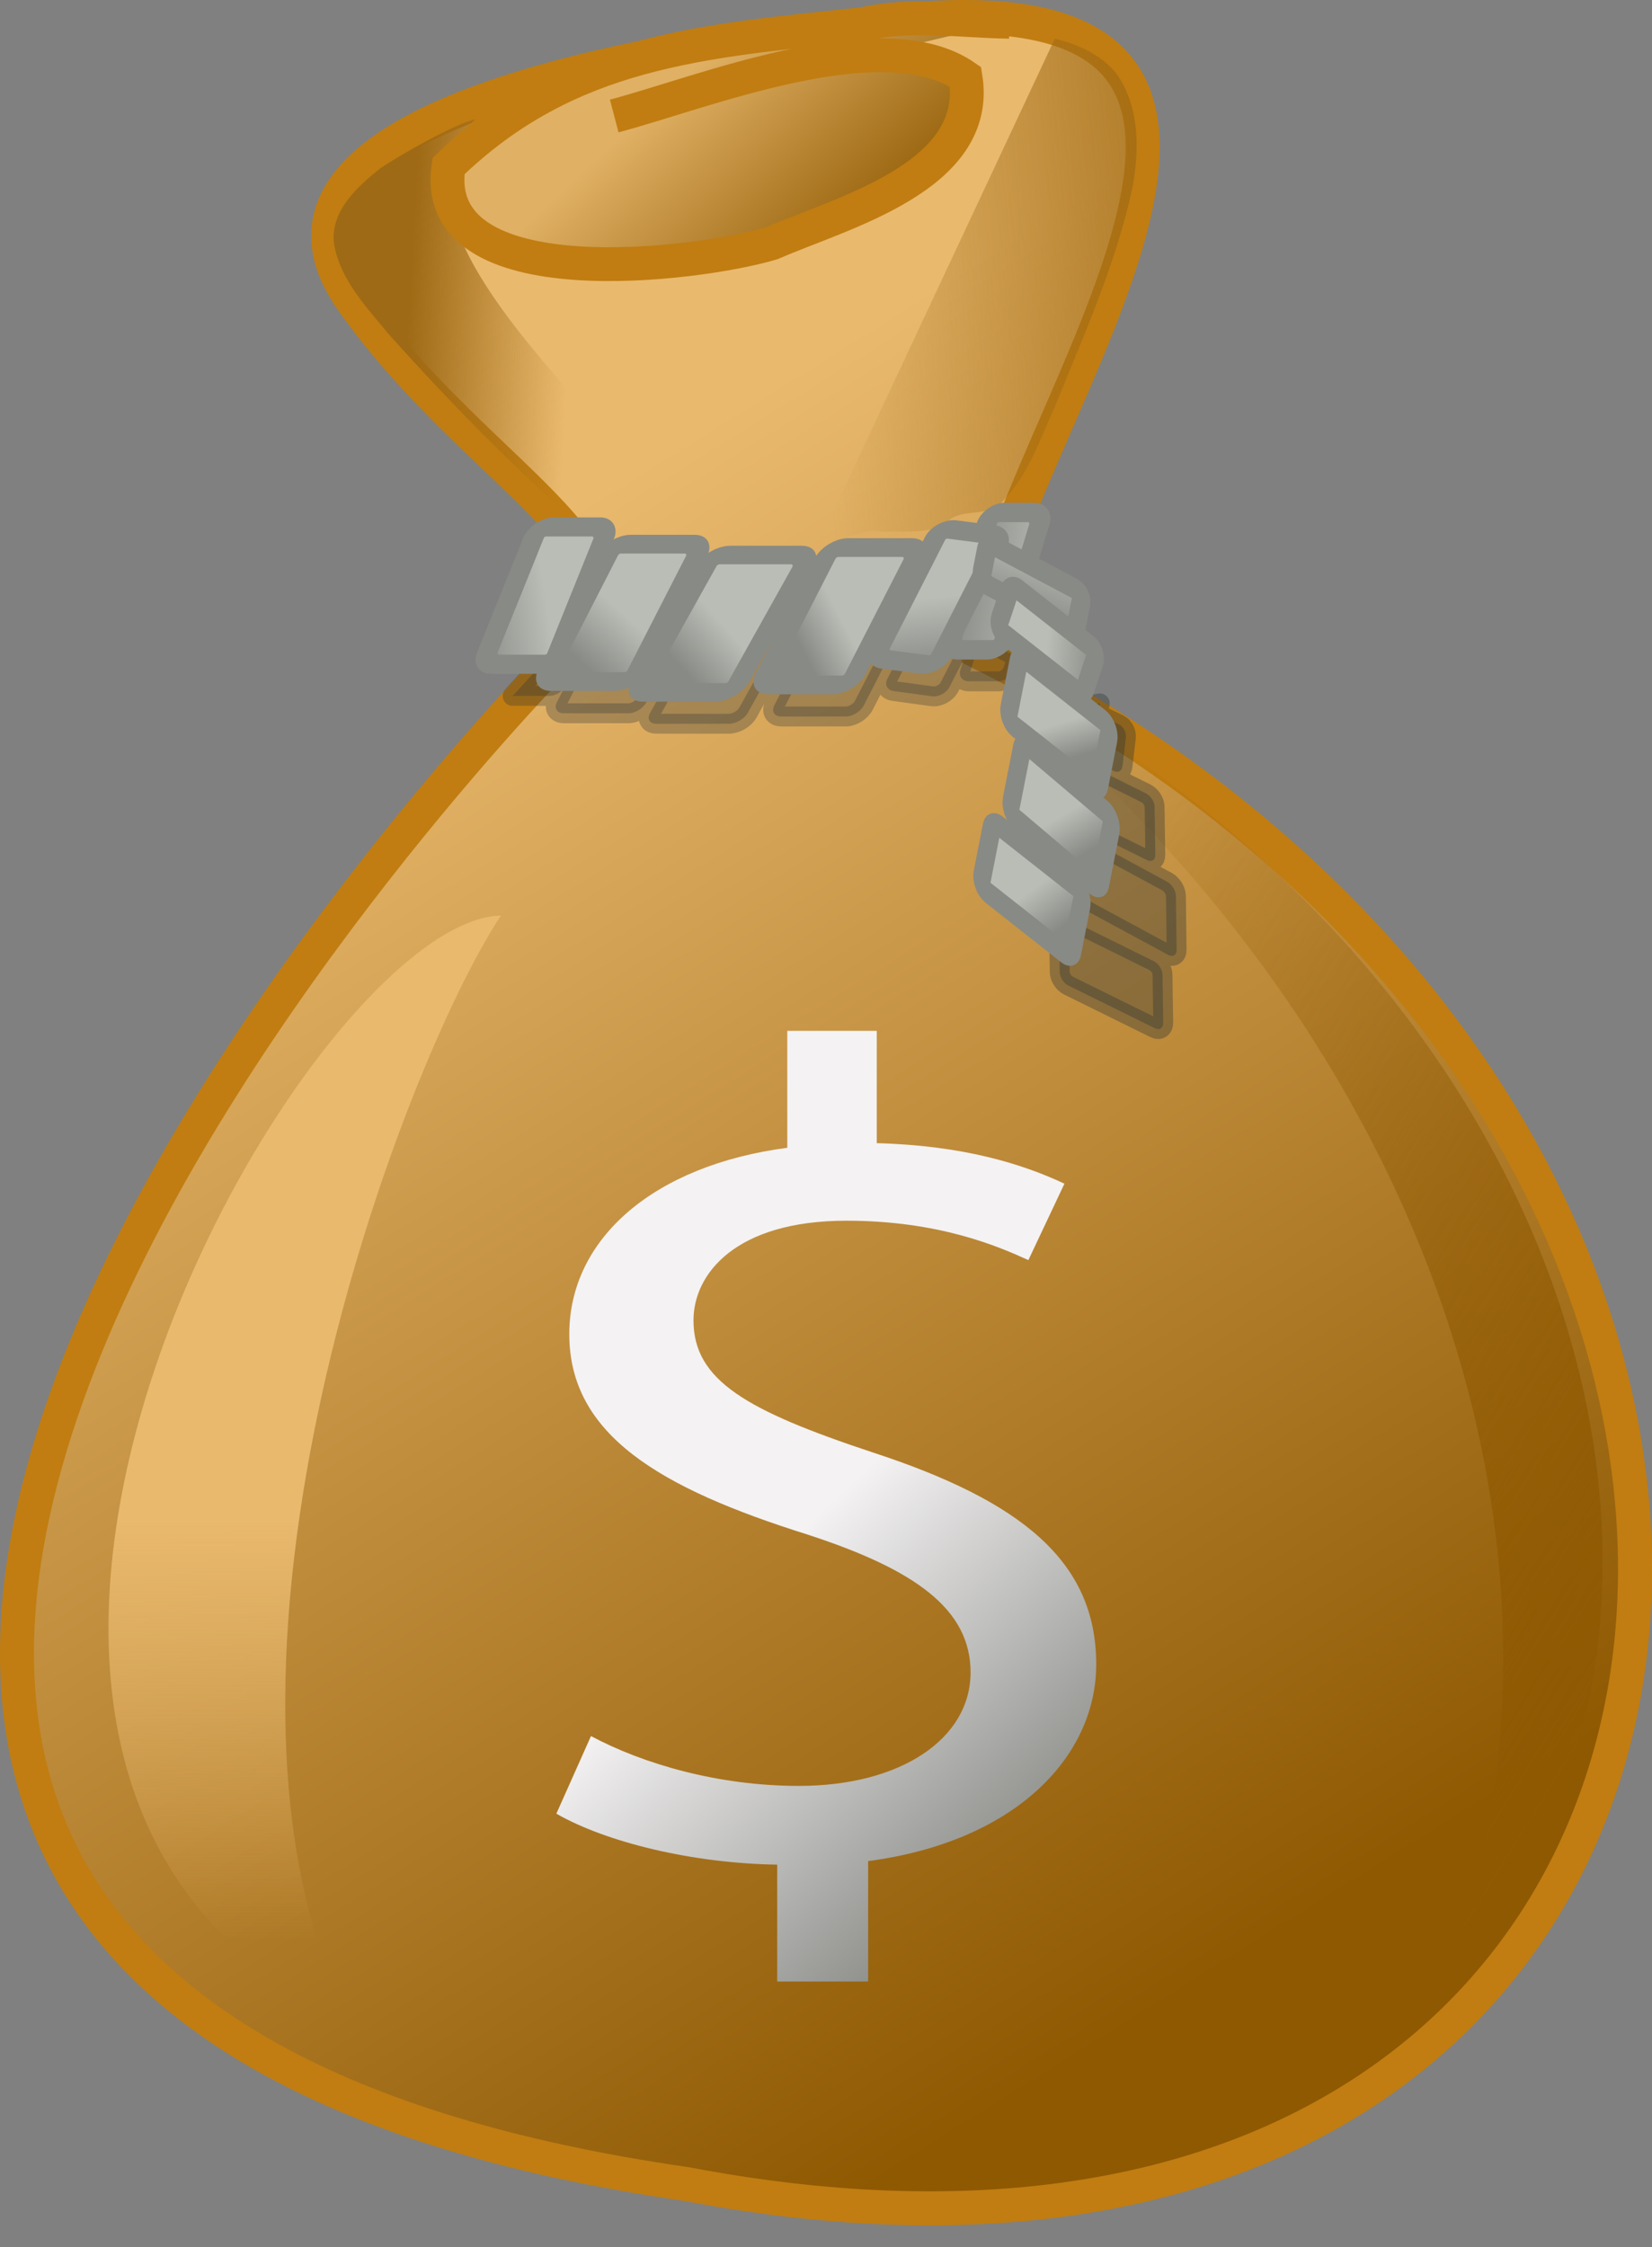 <?xml version="1.0"?><svg width="128" height="174.034" xmlns="http://www.w3.org/2000/svg" xmlns:xlink="http://www.w3.org/1999/xlink">
 <rect width="100%" height="100%" fill="#808080" stroke="none"/>
 <defs>
  <linearGradient id="linearGradient59445">
   <stop offset="0" id="stop59447" stop-color="#f4f2f3"/>
   <stop offset="1" id="stop59449" stop-color="#888a85"/>
  </linearGradient>
  <linearGradient id="linearGradient59273">
   <stop offset="0" id="stop59275" stop-color="#ffffc0"/>
   <stop offset="1" id="stop59277" stop-opacity="0" stop-color="#ffffc0"/>
  </linearGradient>
  <linearGradient id="linearGradient59263">
   <stop offset="0" id="stop59265" stop-color="#945f08"/>
   <stop offset="1" id="stop59267" stop-color="#e0b064"/>
  </linearGradient>
  <linearGradient id="linearGradient59227">
   <stop offset="0" id="stop59229" stop-color="#9f6a15"/>
   <stop offset="1" id="stop59231" stop-opacity="0" stop-color="#9f6a15"/>
  </linearGradient>
  <linearGradient id="linearGradient59064">
   <stop offset="0" id="stop59066" stop-color="#babdb6"/>
   <stop offset="1" id="stop59068" stop-color="#888a85"/>
  </linearGradient>
  <linearGradient id="linearGradient59035">
   <stop id="stop59037" offset="0" stop-color="#8f5902"/>
   <stop id="stop59039" offset="1" stop-opacity="0.02" stop-color="#8f5902"/>
  </linearGradient>
  <linearGradient id="linearGradient58981">
   <stop offset="0" id="stop58983" stop-color="#e9b96e"/>
   <stop offset="1" id="stop58985" stop-opacity="0" stop-color="#e9b96e"/>
  </linearGradient>
  <linearGradient id="linearGradient58199">
   <stop offset="0" id="stop58201" stop-color="#e9b96e"/>
   <stop offset="1" id="stop58203" stop-color="#8f5902"/>
  </linearGradient>
  <linearGradient xlink:href="#linearGradient58199" id="linearGradient58205" x1="0.388" y1="0.28" x2="0.753" y2="0.8"/>
  <linearGradient xlink:href="#linearGradient58981" id="linearGradient58987" x1="0.522" y1="0.543" x2="0.522" y2="0.924"/>
  <linearGradient xlink:href="#linearGradient59035" id="linearGradient59033" x1="1" y1="0.751" x2="0.265" y2="-0.103"/>
  <linearGradient xlink:href="#linearGradient59064" id="linearGradient59117" x1="0.5" y1="0.5" x2="0.324" y2="0.779"/>
  <linearGradient xlink:href="#linearGradient59064" id="linearGradient59119" x1="0.5" y1="0.5" x2="0.34" y2="0.826"/>
  <linearGradient xlink:href="#linearGradient59064" id="linearGradient59121" x1="1.527" y1="0.5" x2="-0.076" y2="1.072"/>
  <linearGradient xlink:href="#linearGradient59064" id="linearGradient59123" x1="0.5" y1="0.5" x2="0.572" y2="1.092"/>
  <linearGradient xlink:href="#linearGradient59064" id="linearGradient59125" x1="0.5" y1="0.5" x2="0.349" y2="0.873"/>
  <linearGradient xlink:href="#linearGradient59064" id="linearGradient59127" x1="0.5" y1="0.5" x2="-0.032" y2="1.072"/>
  <linearGradient xlink:href="#linearGradient59227" id="linearGradient59236" x1="0.216" y1="0.477" x2="0.659" y2="0.506"/>
  <linearGradient xlink:href="#linearGradient59227" id="linearGradient59245" x1="1.423" y1="0.442" x2="0" y2="0.663"/>
  <linearGradient xlink:href="#linearGradient59263" id="linearGradient59269" x1="0.871" y1="0.601" x2="0.377" y2="0.338"/>
  <radialGradient xlink:href="#linearGradient59273" id="radialGradient59279" cx="164.423" cy="304.785" fx="164.423" fy="304.785" r="16.5" gradientUnits="userSpaceOnUse" gradientTransform="matrix(1,2.4397976972068136e-7,-3.0312756393868767e-7,1.242,-148.148,-69.362)"/>
  <radialGradient xlink:href="#linearGradient59273" id="radialGradient59283" gradientUnits="userSpaceOnUse" gradientTransform="matrix(1,2.4397976972068136e-7,-3.0312756393868767e-7,1.242,-148.148,-69.362)" cx="164.423" cy="304.785" fx="164.423" fy="304.785" r="16.5"/>
  <linearGradient xlink:href="#linearGradient59064" id="linearGradient59311" x1="0.5" y1="0.5" x2="0.324" y2="0.779"/>
  <linearGradient xlink:href="#linearGradient59064" id="linearGradient59313" x1="0.5" y1="0.5" x2="0.34" y2="0.826"/>
  <linearGradient xlink:href="#linearGradient59064" id="linearGradient59315" x1="1.527" y1="0.5" x2="-0.076" y2="1.072"/>
  <linearGradient xlink:href="#linearGradient59064" id="linearGradient59317" x1="0.5" y1="0.5" x2="0.572" y2="1.092"/>
  <linearGradient xlink:href="#linearGradient59064" id="linearGradient59319" x1="0.5" y1="0.5" x2="0.349" y2="0.873"/>
  <linearGradient xlink:href="#linearGradient59445" id="linearGradient59451" x1="0.5" y1="0.5" x2="0.752" y2="0.959"/>
 </defs>
 <g>
  <title>Layer 1</title>
  <g id="layer1">
   <path d="m72.86,1.357c0,0 -58.423,3.676 -45.593,21.903c10.059,14.289 26.039,20.493 15.699,28.014c0,0 -100.21,101.996 10.247,117.883c86.727,16.504 99.713,-80.168 22.655,-118.635c0.94,-15.605 29.894,-50.575 -3.008,-49.165z" id="path58197" stroke-miterlimit="4" stroke-width="2.632" stroke="#c17d11" fill="url(#linearGradient58205)"/>
   <path d="m38.816,70.907c-15.171,0.315 -53.047,66.517 -11.685,85.788c-13.631,-27.262 3.91,-74.047 11.685,-85.788z" id="path58207" fill="url(#linearGradient58987)"/>
   <g transform="matrix(2.617 0 0 2.617 1649.49 -1941.92)" id="g58989">
    <path d="m-607.287,800.685l0,-3.461c-2.479,-0.035 -5.043,-0.652 -6.539,-1.508l1.025,-2.297c1.539,0.822 3.761,1.475 6.155,1.475c3.033,0 5.084,-1.406 5.084,-3.359c0,-1.885 -1.667,-3.051 -4.829,-4.08c-4.358,-1.369 -7.052,-2.945 -7.052,-5.928c0,-2.844 2.522,-5.003 6.454,-5.518l0,-3.461l2.649,0l0,3.324c2.565,0.068 4.316,0.617 5.557,1.199l-1.068,2.262c-0.898,-0.41 -2.65,-1.166 -5.387,-1.166c-3.29,0 -4.528,1.58 -4.528,2.949c0,1.781 1.58,2.672 5.299,3.906c4.401,1.439 6.625,3.221 6.625,6.273c0,2.705 -2.351,5.242 -6.753,5.824l0,3.564l-2.692,0l0,0.002z" id="path59007" fill="url(#linearGradient59451)"/>
   </g>
   <path d="m81.326,54.379c-0.256,0.596 -0.479,1.161 -0.658,1.727c34.702,30.636 42.357,70.802 30.763,98.541c23.558,-24.934 14.963,-73.198 -30.105,-100.268z" id="path59011" fill="url(#linearGradient59033)"/>
   <path d="m36.827,9.247c-1.511,0.272 -6.129,2.939 -7.367,3.791c-1.786,1.435 -3.927,3.351 -3.571,5.893c0.483,2.772 2.539,4.891 4.262,6.989c3.816,4.26 7.801,8.377 11.981,12.28c1.113,1.013 2.298,2.103 3.861,2.215c0.958,1.296 2.707,0.919 4.13,0.885c1.146,-0.218 3.174,0.405 3.679,0.353c-7.627,-10.443 -25.066,-24.088 -16.974,-32.407z" id="path59129" fill="url(#linearGradient59236)"/>
   <path d="m81.728,3c-6.094,13 -12.188,26 -18.281,39c1.688,0.232 3.054,-1.206 4.915,-0.802c1.601,-0.092 3.343,0.182 4.818,-0.573c1.099,-1.396 3.155,-0.472 4.371,-1.667c2.095,-2.037 3.015,-4.924 4.209,-7.521c2.249,-5.561 4.744,-11.088 5.997,-16.981c0.542,-2.929 0.524,-6.277 -1.28,-8.79c-1.171,-1.435 -2.983,-2.249 -4.749,-2.666l-0,0z" id="path59129-0" fill="url(#linearGradient59245)"/>
   <path d="m78.201,1.686c-3.781,-0.058 -7.611,-0.678 -11.348,0.186c-12.521,1.331 -22.823,2.02 -32.096,10.991c-1.578,10.35 19.408,7.678 25.065,5.97c5.328,-2.344 16.258,-5.113 14.985,-12.874c-6.431,-4.483 -20.41,1.233 -27.216,3.024" id="path59247" stroke-miterlimit="4" stroke-width="2.62" stroke="#c17d11" fill="url(#linearGradient59269)"/>
   <path d="m62.77,145.548c-0.328,0.328 -7.053,-5.63 -7.491,-5.476c-0.438,0.153 -1.981,9.004 -2.442,8.952c-0.461,-0.052 0.004,-9.024 -0.389,-9.271c-0.393,-0.247 -8.275,4.065 -8.522,3.672c-0.247,-0.393 7.058,-5.623 7.006,-6.084c-0.052,-0.461 -8.337,-3.935 -8.184,-4.373c0.153,-0.438 8.797,2.012 9.125,1.684c0.328,-0.328 -2.122,-8.972 -1.684,-9.125c0.438,-0.153 3.912,8.132 4.373,8.184c0.461,0.052 5.691,-7.253 6.084,-7.006c0.393,0.247 -3.919,8.129 -3.672,8.522c0.247,0.393 9.219,-0.072 9.271,0.389c0.052,0.461 -8.799,2.004 -8.952,2.442c-0.153,0.438 5.804,7.163 5.476,7.491z" id="path59281" fill="url(#radialGradient59283)"/>
   <path d="m77.688,42.335c-0.263,0.152 -0.477,0.374 -0.562,0.656l-0.25,0.812l-2.5,-0.344c-0.504,-0.065 -1.082,0.266 -1.312,0.719l-4.312,8.406c-0.231,0.453 -0.004,0.872 0.5,0.938l2.969,0.406c0.504,0.065 1.113,-0.266 1.344,-0.719l1.125,-2.188l-0.281,0.875c-0.145,0.479 0.156,0.875 0.656,0.875l2.281,0c0.5,0 1.011,-0.396 1.156,-0.875l0.312,-1c-0.913,-0.486 -1.842,-0.968 -2.781,-1.438c0.125,-2.072 0.754,-4.501 1.656,-7.125zm-31.562,0.938c0.925,2.38 0.263,4.587 -2.969,6.938c0,0 -1.387,1.424 -3.438,3.688l2.844,0c0.478,0 0.99,-0.321 1.219,-0.75l-0.625,1.219c-0.245,0.479 -0.007,0.875 0.531,0.875l5,0c0.538,0 1.161,-0.396 1.406,-0.875l4.562,-8.906c0.245,-0.479 0.007,-0.875 -0.531,-0.875l-5,0c-0.538,0 -1.161,0.396 -1.406,0.875l-3.812,7.469l3.531,-8.812c0.193,-0.479 -0.077,-0.844 -0.594,-0.844l-0.719,0zm19.875,1.594c-0.538,0 -1.192,0.365 -1.438,0.844l-4.562,8.906c-0.245,0.479 -0.007,0.875 0.531,0.875l5,0c0.538,0 1.161,-0.396 1.406,-0.875l4.562,-8.906c0.245,-0.479 0.007,-0.844 -0.531,-0.844l-4.969,0zm-9.188,0.562c-0.548,0 -1.201,0.396 -1.469,0.875l-4.969,8.906c-0.267,0.479 -0.048,0.844 0.5,0.844l5.594,0c0.548,0 1.201,-0.365 1.469,-0.844l4.969,-8.906c0.267,-0.479 0.048,-0.875 -0.5,-0.875l-5.594,0z" id="rect59325" stroke-miterlimit="4" stroke-linejoin="round" stroke-width="1.538" stroke="#2e3436" fill="#2e3436" opacity="0.301"/>
   <g id="g59109">
    <rect transform="matrix(1 0 -0.456 0.89 0 0)" ry="0.971" y="47.652" x="86.092" height="11.953" width="6.924" id="rect59052" stroke-miterlimit="4" stroke-linejoin="round" stroke-width="1.63" stroke="#888a85" fill="url(#linearGradient59117)"/>
    <rect id="rect59054" width="7.553" height="12.187" x="79.206" y="49.241" ry="0.99" transform="matrix(1 0 -0.488 0.873 0 0)" stroke-miterlimit="4" stroke-linejoin="round" stroke-width="1.646" stroke="#888a85" fill="url(#linearGradient59119)"/>
    <rect transform="matrix(1 0 -0.29 0.957 0 0)" ry="0.903" y="41.474" x="88.742" height="11.116" width="4.092" id="rect59062" stroke-miterlimit="4" stroke-linejoin="round" stroke-width="1.572" stroke="#888a85" fill="url(#linearGradient59121)"/>
    <rect id="rect59056" width="4.828" height="11.297" x="88.628" y="33.163" ry="0.918" transform="matrix(0.992 0.128 -0.454 0.891 0 0)" stroke-miterlimit="4" stroke-linejoin="round" stroke-width="1.585" stroke="#888a85" fill="url(#linearGradient59123)"/>
    <rect transform="matrix(1 0 -0.456 0.89 0 0)" ry="0.971" y="47.355" x="69.107" height="11.953" width="6.924" id="rect59058" stroke-miterlimit="4" stroke-linejoin="round" stroke-width="1.63" stroke="#888a85" fill="url(#linearGradient59125)"/>
    <rect id="rect59060" width="5.457" height="11.473" x="58.149" y="44.025" ry="0.932" transform="matrix(1 0 -0.374 0.927 0 0)" stroke-miterlimit="4" stroke-linejoin="round" stroke-width="1.597" stroke="#888a85" fill="url(#linearGradient59127)"/>
   </g>
   <path d="m79.412,55.608c-0.043,0.378 0.184,0.807 0.526,0.975l6.348,3.128c0.341,0.168 0.645,0.008 0.688,-0.369l0.263,-2.228c0.043,-0.378 -0.191,-0.838 -0.532,-1.005l-2.668,-1.288l0.541,0.141c0.36,0.103 0.638,-0.111 0.632,-0.485l-5.798,1.132zm2.192,2.507c-0.116,0.073 -0.17,0.218 -0.167,0.419l0.054,3.726c0.006,0.402 0.307,0.863 0.667,1.041l6.706,3.308c0.361,0.178 0.658,0.009 0.651,-0.393l-0.054,-3.726c-0.006,-0.402 -0.307,-0.863 -0.667,-1.041l-6.712,-3.339c-0.18,-0.089 -0.362,-0.068 -0.478,0.005l-0,-0l0,0zm1.636,6.521c-0.116,0.07 -0.17,0.214 -0.167,0.419l0.053,4.173c0.006,0.41 0.319,0.907 0.68,1.102l6.709,3.627c0.361,0.194 0.658,0.017 0.651,-0.393l-0.053,-4.173c-0.006,-0.41 -0.319,-0.907 -0.68,-1.102l-6.709,-3.627c-0.181,-0.097 -0.369,-0.095 -0.484,-0.025l0,0zm-0.81,6.432c-0.232,-0.005 -0.386,0.162 -0.381,0.464l0.061,3.756c0.006,0.402 0.307,0.863 0.667,1.041l6.706,3.308c0.361,0.178 0.651,-0.022 0.645,-0.424l-0.054,-3.726c-0.006,-0.402 -0.307,-0.863 -0.668,-1.041l-6.705,-3.308c-0.09,-0.045 -0.193,-0.069 -0.27,-0.07l-0,0z" id="rect59373" stroke-miterlimit="4" stroke-linejoin="round" stroke-width="1.538" stroke="#2e3436" fill="#2e3436" opacity="0.365"/>
   <g transform="matrix(0.144 -0.734 0.734 0.144 -51.284 325.633)" id="g59297">
    <rect id="rect59299" width="6.924" height="11.953" x="438.618" y="112.594" ry="0.971" transform="matrix(1 0 -0.456 0.89 0 0)" stroke-miterlimit="4" stroke-linejoin="round" stroke-width="2.179" stroke="#888a85" fill="url(#linearGradient59311)"/>
    <rect transform="matrix(1 0 -0.488 0.873 0 0)" ry="0.99" y="117.15" x="435.056" height="12.187" width="7.553" id="rect59301" stroke-miterlimit="4" stroke-linejoin="round" stroke-width="2.2" stroke="#888a85" fill="url(#linearGradient59313)"/>
    <rect id="rect59303" width="4.092" height="11.116" x="429.583" y="98.967" ry="0.903" transform="matrix(1 0 -0.29 0.957 0 0)" stroke-miterlimit="4" stroke-linejoin="round" stroke-width="2.101" stroke="#888a85" fill="url(#linearGradient59315)"/>
    <rect transform="matrix(0.992 0.128 -0.454 0.891 0 0)" ry="0.918" y="48.637" x="421.872" height="11.297" width="4.828" id="rect59305" stroke-miterlimit="4" stroke-linejoin="round" stroke-width="2.119" stroke="#888a85" fill="url(#linearGradient59317)"/>
    <rect id="rect59307" width="6.924" height="11.953" x="421.499" y="113.232" ry="0.971" transform="matrix(1 0 -0.456 0.89 0 0)" stroke-miterlimit="4" stroke-linejoin="round" stroke-width="2.179" stroke="#888a85" fill="url(#linearGradient59319)"/>
   </g>
   <path id="path59271" d="m97.188,99.391c-0.461,0.461 -9.904,-7.905 -10.519,-7.69c-0.615,0.215 -2.782,12.644 -3.429,12.571c-0.647,-0.073 0.006,-12.672 -0.546,-13.019c-0.552,-0.347 -11.62,5.708 -11.966,5.157c-0.347,-0.552 9.911,-7.897 9.838,-8.544c-0.073,-0.647 -11.708,-5.526 -11.493,-6.141c0.215,-0.615 12.353,2.825 12.814,2.365c0.461,-0.461 -2.98,-12.599 -2.365,-12.814c0.615,-0.215 5.493,11.42 6.141,11.493c0.647,0.073 7.992,-10.185 8.544,-9.838c0.552,0.347 -5.503,11.415 -5.157,11.966c0.347,0.552 12.946,-0.101 13.019,0.546c0.073,0.647 -12.356,2.814 -12.571,3.429c-0.215,0.615 8.151,10.058 7.69,10.519z" fill="url(#radialGradient59279)"/>
  </g>
 </g>
</svg>